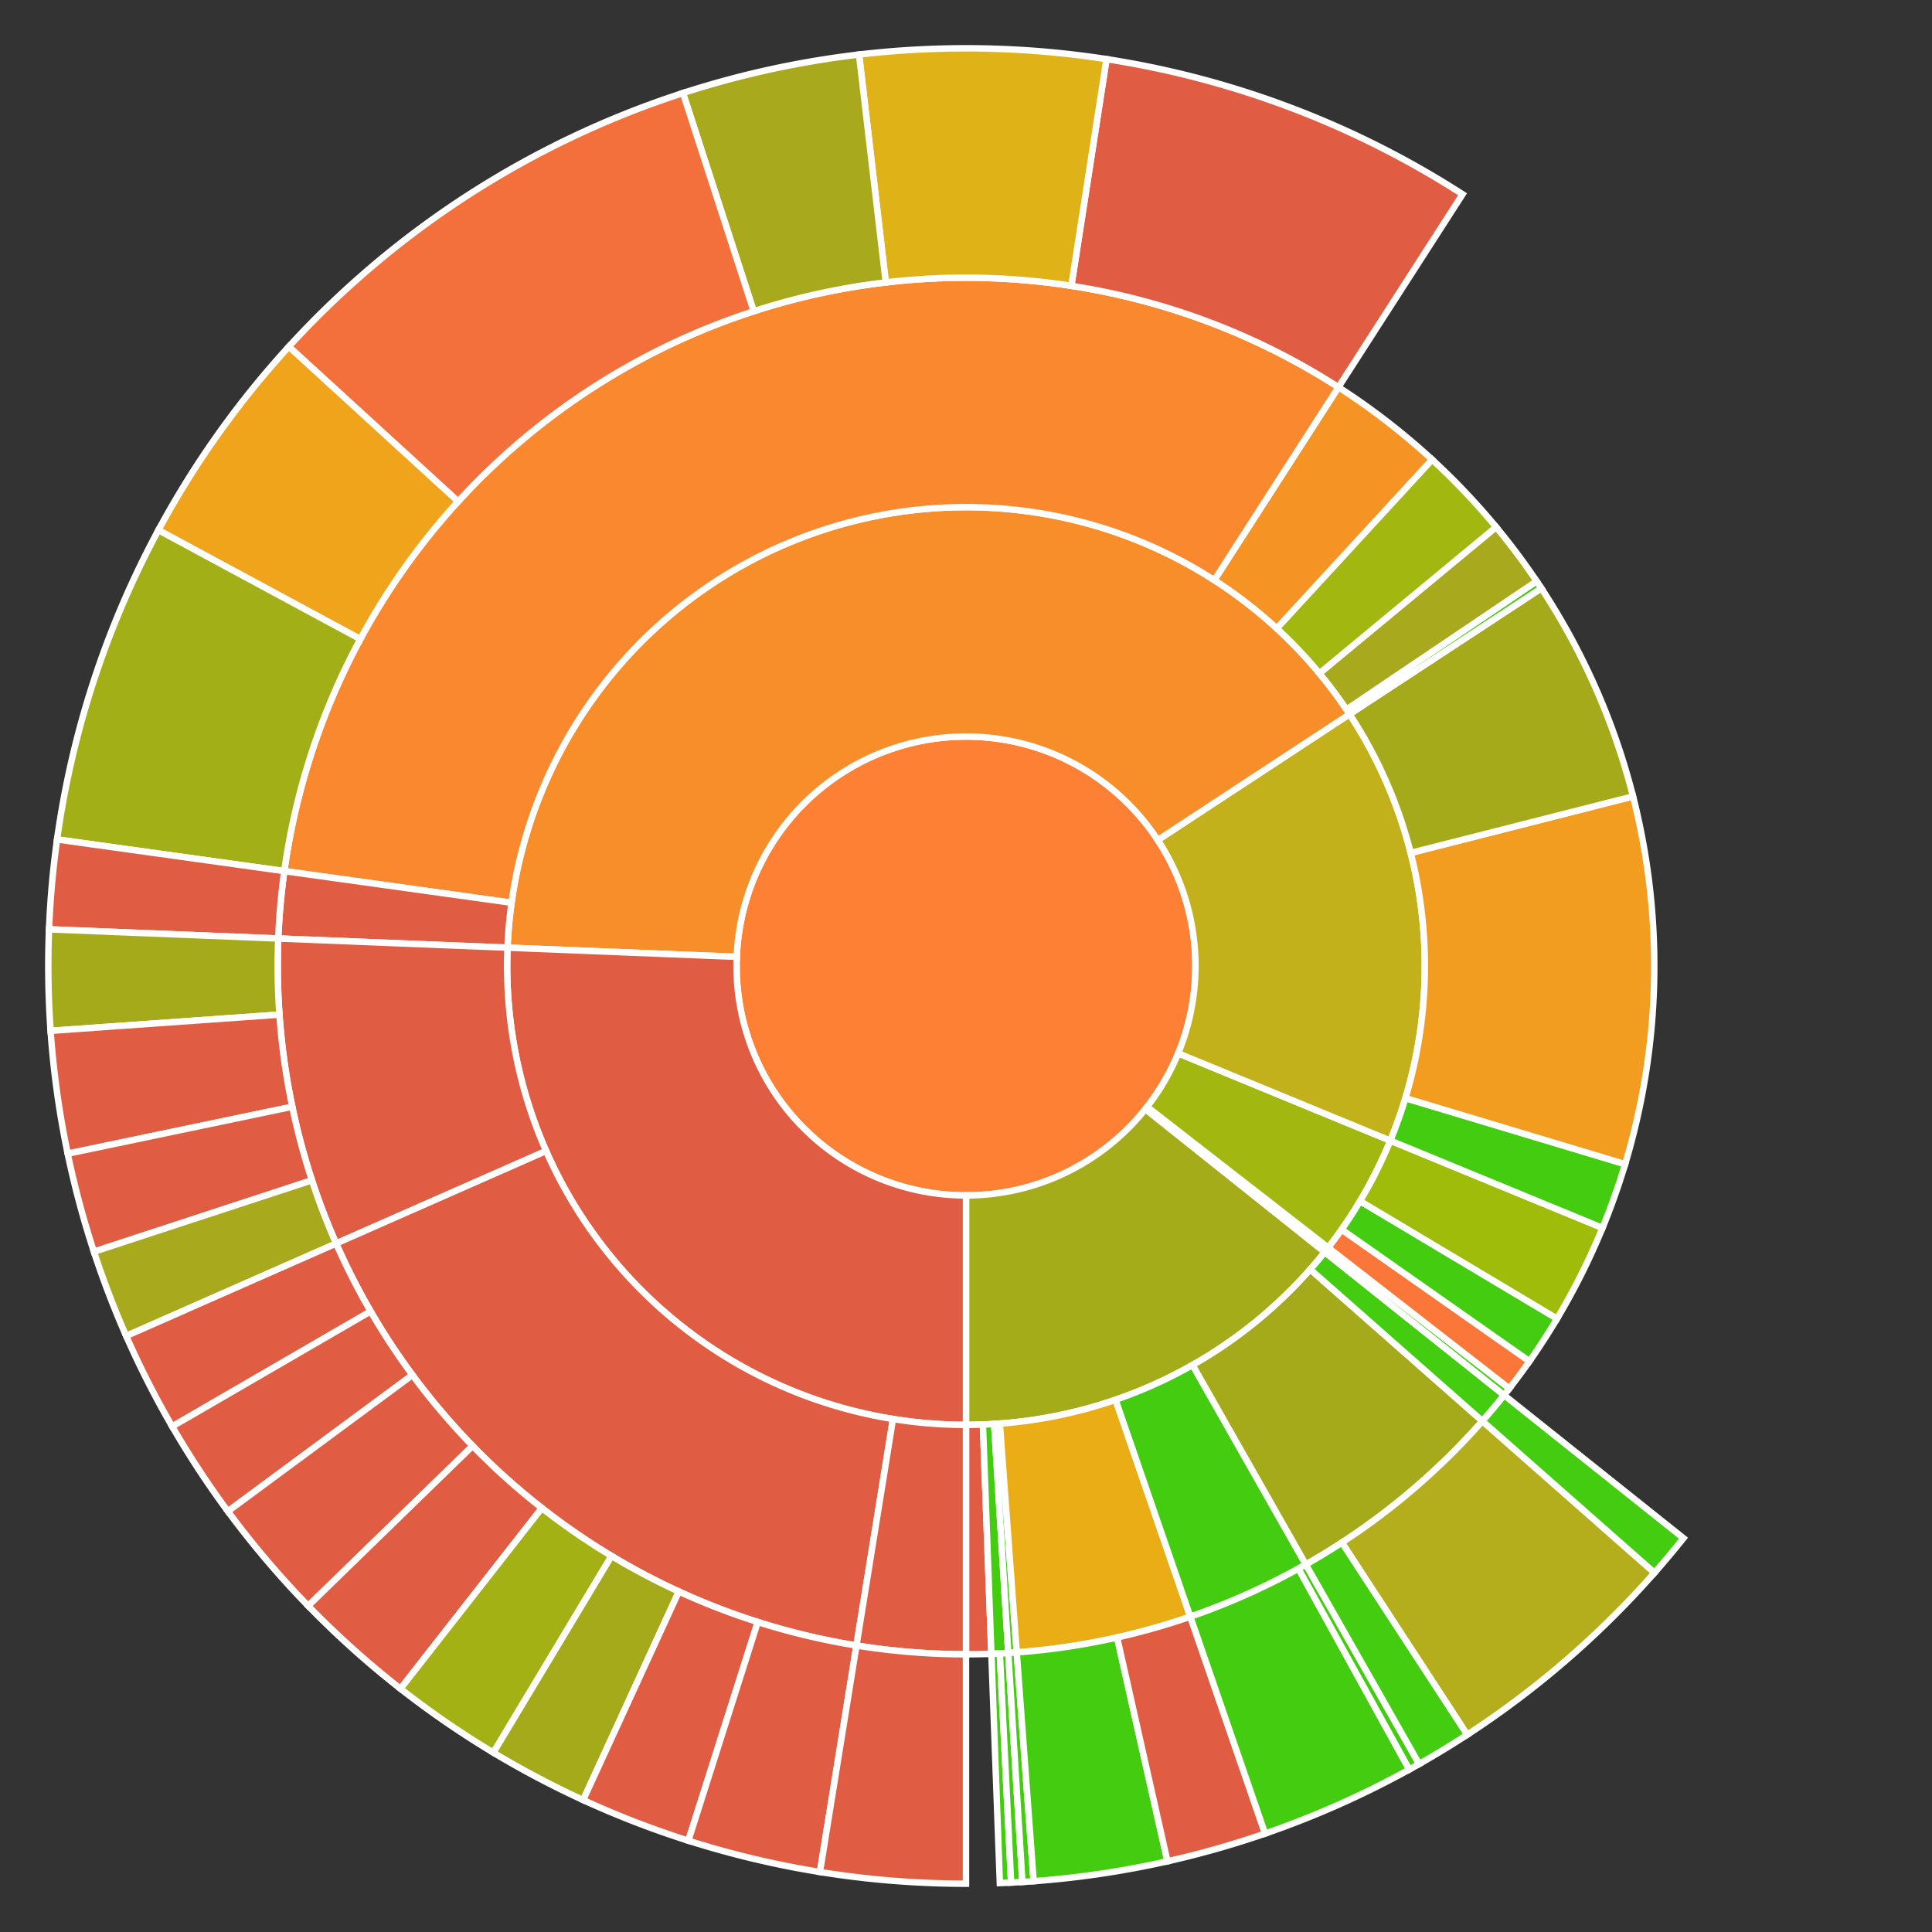 <svg baseProfile="full" width="300" height="300" viewBox="0 0 300 300" version="1.1"
xmlns="http://www.w3.org/2000/svg" xmlns:ev="http://www.w3.org/2001/xml-events"
xmlns:xlink="http://www.w3.org/1999/xlink">

<rect x="0" y="0" width="300" height="300" fill="#333333" stroke="none"/>

<style>rect.s{mask:url(#mask);}</style>
<defs>
  <pattern id="white" width="4" height="4" patternUnits="userSpaceOnUse" patternTransform="rotate(45)">
    <rect width="2" height="2" transform="translate(0,0)" fill="white"></rect>
  </pattern>
  <mask id="mask">
    <rect x="0" y="0" width="100%" height="100%" fill="url(#white)"></rect>
  </mask>
</defs>

<circle cx="150.0" cy="150.0" fill="#fd8035" r="35.625" stroke="white" stroke-width="1" />
<path d="M 150.0 185.625 L 150.0 221.25 A 71.25 71.25 0 0 0 205.705 194.424 L 177.853 172.212 A 35.625 35.625 0 0 1 150.0 185.625 z" fill="#a4ac19" stroke="white" stroke-width="1" />
<path d="M 150.0 221.25 L 150.0 256.875 A 106.875 106.875 0 0 0 153.941 256.802 L 152.628 221.202 A 71.25 71.25 0 0 1 150.0 221.25 z" fill="#e05d44" stroke="white" stroke-width="1" />
<path d="M 152.628 221.202 L 153.941 256.802 A 106.875 106.875 0 0 0 156.566 256.673 L 154.378 221.115 A 71.25 71.25 0 0 1 152.628 221.202 z" fill="#4c1" stroke="white" stroke-width="1" />
<path d="M 153.941 256.802 L 155.255 292.403 A 142.5 142.5 0 0 0 157.006 292.328 L 155.254 256.746 A 106.875 106.875 0 0 1 153.941 256.802 z" fill="#4c1" stroke="white" stroke-width="1" />
<path d="M 155.254 256.746 L 157.006 292.328 A 142.5 142.5 0 0 0 158.755 292.231 L 156.566 256.673 A 106.875 106.875 0 0 1 155.254 256.746 z" fill="#4c1" stroke="white" stroke-width="1" />
<path d="M 154.378 221.115 L 156.566 256.673 A 106.875 106.875 0 0 0 157.878 256.584 L 155.252 221.056 A 71.25 71.25 0 0 1 154.378 221.115 z" fill="#4c1" stroke="white" stroke-width="1" />
<path d="M 156.566 256.673 L 158.755 292.231 A 142.5 142.5 0 0 0 160.503 292.112 L 157.878 256.584 A 106.875 106.875 0 0 1 156.566 256.673 z" fill="#4c1" stroke="white" stroke-width="1" />
<path d="M 155.252 221.056 L 157.878 256.584 A 106.875 106.875 0 0 0 184.833 251.039 L 173.222 217.359 A 71.25 71.25 0 0 1 155.252 221.056 z" fill="#ebad15" stroke="white" stroke-width="1" />
<path d="M 157.878 256.584 L 160.503 292.112 A 142.5 142.5 0 0 0 181.282 289.024 L 173.462 254.268 A 106.875 106.875 0 0 1 157.878 256.584 z" fill="#4c1" stroke="white" stroke-width="1" />
<path d="M 173.462 254.268 L 181.282 289.024 A 142.5 142.5 0 0 0 196.444 284.719 L 184.833 251.039 A 106.875 106.875 0 0 1 173.462 254.268 z" fill="#e05d44" stroke="white" stroke-width="1" />
<path d="M 173.222 217.359 L 184.833 251.039 A 106.875 106.875 0 0 0 202.772 242.937 L 185.182 211.958 A 71.25 71.25 0 0 1 173.222 217.359 z" fill="#4c1" stroke="white" stroke-width="1" />
<path d="M 184.833 251.039 L 196.444 284.719 A 142.5 142.5 0 0 0 218.834 274.772 L 201.626 243.579 A 106.875 106.875 0 0 1 184.833 251.039 z" fill="#4c1" stroke="white" stroke-width="1" />
<path d="M 201.626 243.579 L 218.834 274.772 A 142.5 142.5 0 0 0 220.363 273.916 L 202.772 242.937 A 106.875 106.875 0 0 1 201.626 243.579 z" fill="#4c1" stroke="white" stroke-width="1" />
<path d="M 185.182 211.958 L 202.772 242.937 A 106.875 106.875 0 0 0 230.181 220.663 L 203.454 197.109 A 71.25 71.25 0 0 1 185.182 211.958 z" fill="#a4aa1a" stroke="white" stroke-width="1" />
<path d="M 202.772 242.937 L 220.363 273.916 A 142.5 142.5 0 0 0 227.844 269.359 L 208.383 239.519 A 106.875 106.875 0 0 1 202.772 242.937 z" fill="#4c1" stroke="white" stroke-width="1" />
<path d="M 208.383 239.519 L 227.844 269.359 A 142.5 142.5 0 0 0 256.908 244.217 L 230.181 220.663 A 106.875 106.875 0 0 1 208.383 239.519 z" fill="#b4ad1c" stroke="white" stroke-width="1" />
<path d="M 203.454 197.109 L 230.181 220.663 A 106.875 106.875 0 0 0 233.558 216.635 L 205.705 194.424 A 71.25 71.25 0 0 1 203.454 197.109 z" fill="#4c1" stroke="white" stroke-width="1" />
<path d="M 230.181 220.663 L 256.908 244.217 A 142.5 142.5 0 0 0 261.411 238.847 L 233.558 216.635 A 106.875 106.875 0 0 1 230.181 220.663 z" fill="#4c1" stroke="white" stroke-width="1" />
<path d="M 177.853 172.212 L 205.705 194.424 A 71.25 71.25 0 0 0 206.247 193.735 L 178.124 171.868 A 35.625 35.625 0 0 1 177.853 172.212 z" fill="#4c1" stroke="white" stroke-width="1" />
<path d="M 205.705 194.424 L 233.558 216.635 A 106.875 106.875 0 0 0 234.371 215.603 L 206.247 193.735 A 71.25 71.25 0 0 1 205.705 194.424 z" fill="#4c1" stroke="white" stroke-width="1" />
<path d="M 178.124 171.868 L 206.247 193.735 A 71.25 71.25 0 0 0 215.889 177.114 L 182.945 163.557 A 35.625 35.625 0 0 1 178.124 171.868 z" fill="#a2b710" stroke="white" stroke-width="1" />
<path d="M 206.247 193.735 L 234.371 215.603 A 106.875 106.875 0 0 0 237.494 211.376 L 208.33 190.917 A 71.25 71.25 0 0 1 206.247 193.735 z" fill="#fa7739" stroke="white" stroke-width="1" />
<path d="M 208.33 190.917 L 237.494 211.376 A 106.875 106.875 0 0 0 241.78 204.76 L 211.187 186.506 A 71.25 71.25 0 0 1 208.33 190.917 z" fill="#4c1" stroke="white" stroke-width="1" />
<path d="M 211.187 186.506 L 241.78 204.76 A 106.875 106.875 0 0 0 248.834 190.672 L 215.889 177.114 A 71.25 71.25 0 0 1 211.187 186.506 z" fill="#9fbc0b" stroke="white" stroke-width="1" />
<path d="M 182.945 163.557 L 215.889 177.114 A 71.25 71.25 0 0 0 209.56 110.895 L 179.78 130.447 A 35.625 35.625 0 0 1 182.945 163.557 z" fill="#c3b11b" stroke="white" stroke-width="1" />
<path d="M 215.889 177.114 L 248.834 190.672 A 106.875 106.875 0 0 0 252.35 180.769 L 218.233 170.512 A 71.25 71.25 0 0 1 215.889 177.114 z" fill="#4c1" stroke="white" stroke-width="1" />
<path d="M 218.233 170.512 L 252.35 180.769 A 106.875 106.875 0 0 0 253.579 123.663 L 219.053 132.442 A 71.25 71.25 0 0 1 218.233 170.512 z" fill="#f29d1f" stroke="white" stroke-width="1" />
<path d="M 219.053 132.442 L 253.579 123.663 A 106.875 106.875 0 0 0 239.34 91.342 L 209.56 110.895 A 71.25 71.25 0 0 1 219.053 132.442 z" fill="#a4aa1a" stroke="white" stroke-width="1" />
<path d="M 179.78 130.447 L 209.56 110.895 A 71.25 71.25 0 0 0 78.807 147.153 L 114.403 148.577 A 35.625 35.625 0 0 1 179.78 130.447 z" fill="#f88e29" stroke="white" stroke-width="1" />
<path d="M 209.56 110.895 L 239.34 91.342 A 106.875 106.875 0 0 0 238.612 90.248 L 209.074 110.166 A 71.25 71.25 0 0 1 209.56 110.895 z" fill="#4c1" stroke="white" stroke-width="1" />
<path d="M 209.074 110.166 L 238.612 90.248 A 106.875 106.875 0 0 0 232.315 81.835 L 204.877 104.557 A 71.25 71.25 0 0 1 209.074 110.166 z" fill="#a9a91d" stroke="white" stroke-width="1" />
<path d="M 204.877 104.557 L 232.315 81.835 A 106.875 106.875 0 0 0 222.372 71.358 L 198.248 97.572 A 71.25 71.25 0 0 1 204.877 104.557 z" fill="#a2b710" stroke="white" stroke-width="1" />
<path d="M 198.248 97.572 L 222.372 71.358 A 106.875 106.875 0 0 0 207.831 60.123 L 188.554 90.082 A 71.25 71.25 0 0 1 198.248 97.572 z" fill="#f59425" stroke="white" stroke-width="1" />
<path d="M 188.554 90.082 L 207.831 60.123 A 106.875 106.875 0 0 0 44.146 135.263 L 79.431 140.176 A 71.25 71.25 0 0 1 188.554 90.082 z" fill="#fa882e" stroke="white" stroke-width="1" />
<path d="M 207.831 60.123 L 227.108 30.164 A 142.5 142.5 0 0 0 171.816 9.18 L 166.362 44.385 A 106.875 106.875 0 0 1 207.831 60.123 z" fill="#e05d44" stroke="white" stroke-width="1" />
<path d="M 166.362 44.385 L 171.816 9.18 A 142.5 142.5 0 0 0 133.392 8.471 L 137.544 43.853 A 106.875 106.875 0 0 1 166.362 44.385 z" fill="#dfb317" stroke="white" stroke-width="1" />
<path d="M 137.544 43.853 L 133.392 8.471 A 142.5 142.5 0 0 0 106.048 14.447 L 117.036 48.336 A 106.875 106.875 0 0 1 137.544 43.853 z" fill="#a9a91d" stroke="white" stroke-width="1" />
<path d="M 117.036 48.336 L 106.048 14.447 A 142.5 142.5 0 0 0 44.848 53.827 L 71.136 77.87 A 106.875 106.875 0 0 1 117.036 48.336 z" fill="#f36f3b" stroke="white" stroke-width="1" />
<path d="M 71.136 77.87 L 44.848 53.827 A 142.5 142.5 0 0 0 24.598 82.319 L 55.949 99.24 A 106.875 106.875 0 0 1 71.136 77.87 z" fill="#efa41b" stroke="white" stroke-width="1" />
<path d="M 55.949 99.24 L 24.598 82.319 A 142.5 142.5 0 0 0 8.861 130.351 L 44.146 135.263 A 106.875 106.875 0 0 1 55.949 99.24 z" fill="#a3af16" stroke="white" stroke-width="1" />
<path d="M 79.431 140.176 L 44.146 135.263 A 106.875 106.875 0 0 0 43.21 145.73 L 78.807 147.153 A 71.25 71.25 0 0 1 79.431 140.176 z" fill="#e05d44" stroke="white" stroke-width="1" />
<path d="M 44.146 135.263 L 8.861 130.351 A 142.5 142.5 0 0 0 7.614 144.307 L 43.21 145.73 A 106.875 106.875 0 0 1 44.146 135.263 z" fill="#e05d44" stroke="white" stroke-width="1" />
<path d="M 114.403 148.577 L 78.807 147.153 A 71.25 71.25 0 0 0 150 221.25 L 150.0 185.625 A 35.625 35.625 0 0 1 114.403 148.577 z" fill="#e05d44" stroke="white" stroke-width="1" />
<path d="M 78.807 147.153 L 43.21 145.73 A 106.875 106.875 0 0 0 52.196 193.089 L 84.798 178.726 A 71.25 71.25 0 0 1 78.807 147.153 z" fill="#e05d44" stroke="white" stroke-width="1" />
<path d="M 43.21 145.73 L 7.614 144.307 A 142.5 142.5 0 0 0 7.856 160.067 L 43.392 157.55 A 106.875 106.875 0 0 1 43.21 145.73 z" fill="#a4aa1a" stroke="white" stroke-width="1" />
<path d="M 43.392 157.55 L 7.856 160.067 A 142.5 142.5 0 0 0 10.512 179.142 L 45.384 171.856 A 106.875 106.875 0 0 1 43.392 157.55 z" fill="#e05d44" stroke="white" stroke-width="1" />
<path d="M 45.384 171.856 L 10.512 179.142 A 142.5 142.5 0 0 0 14.583 194.368 L 48.437 183.276 A 106.875 106.875 0 0 1 45.384 171.856 z" fill="#e05d44" stroke="white" stroke-width="1" />
<path d="M 48.437 183.276 L 14.583 194.368 A 142.5 142.5 0 0 0 19.595 207.453 L 52.196 193.089 A 106.875 106.875 0 0 1 48.437 183.276 z" fill="#a9a91d" stroke="white" stroke-width="1" />
<path d="M 84.798 178.726 L 52.196 193.089 A 106.875 106.875 0 0 0 132.989 255.513 L 138.659 220.342 A 71.25 71.25 0 0 1 84.798 178.726 z" fill="#e05d44" stroke="white" stroke-width="1" />
<path d="M 52.196 193.089 L 19.595 207.453 A 142.5 142.5 0 0 0 26.738 221.503 L 57.553 203.627 A 106.875 106.875 0 0 1 52.196 193.089 z" fill="#e05d44" stroke="white" stroke-width="1" />
<path d="M 57.553 203.627 L 26.738 221.503 A 142.5 142.5 0 0 0 35.388 234.678 L 64.041 213.509 A 106.875 106.875 0 0 1 57.553 203.627 z" fill="#e05d44" stroke="white" stroke-width="1" />
<path d="M 64.041 213.509 L 35.388 234.678 A 142.5 142.5 0 0 0 47.853 249.359 L 73.39 224.519 A 106.875 106.875 0 0 1 64.041 213.509 z" fill="#e05d44" stroke="white" stroke-width="1" />
<path d="M 73.39 224.519 L 47.853 249.359 A 142.5 142.5 0 0 0 62.184 262.226 L 84.138 234.169 A 106.875 106.875 0 0 1 73.39 224.519 z" fill="#e05d44" stroke="white" stroke-width="1" />
<path d="M 84.138 234.169 L 62.184 262.226 A 142.5 142.5 0 0 0 76.611 272.149 L 94.958 241.612 A 106.875 106.875 0 0 1 84.138 234.169 z" fill="#a3b114" stroke="white" stroke-width="1" />
<path d="M 94.958 241.612 L 76.611 272.149 A 142.5 142.5 0 0 0 90.55 279.507 L 105.412 247.13 A 106.875 106.875 0 0 1 94.958 241.612 z" fill="#a4aa1a" stroke="white" stroke-width="1" />
<path d="M 105.412 247.13 L 90.55 279.507 A 142.5 142.5 0 0 0 106.883 285.82 L 117.662 251.865 A 106.875 106.875 0 0 1 105.412 247.13 z" fill="#e05d44" stroke="white" stroke-width="1" />
<path d="M 117.662 251.865 L 106.883 285.82 A 142.5 142.5 0 0 0 127.319 290.683 L 132.989 255.513 A 106.875 106.875 0 0 1 117.662 251.865 z" fill="#e05d44" stroke="white" stroke-width="1" />
<path d="M 138.659 220.342 L 132.989 255.513 A 106.875 106.875 0 0 0 150 256.875 L 150 221.25 A 71.25 71.25 0 0 1 138.659 220.342 z" fill="#e05d44" stroke="white" stroke-width="1" />
<path d="M 132.989 255.513 L 127.319 290.683 A 142.5 142.5 0 0 0 150 292.5 L 150 256.875 A 106.875 106.875 0 0 1 132.989 255.513 z" fill="#e05d44" stroke="white" stroke-width="1" />
</svg>